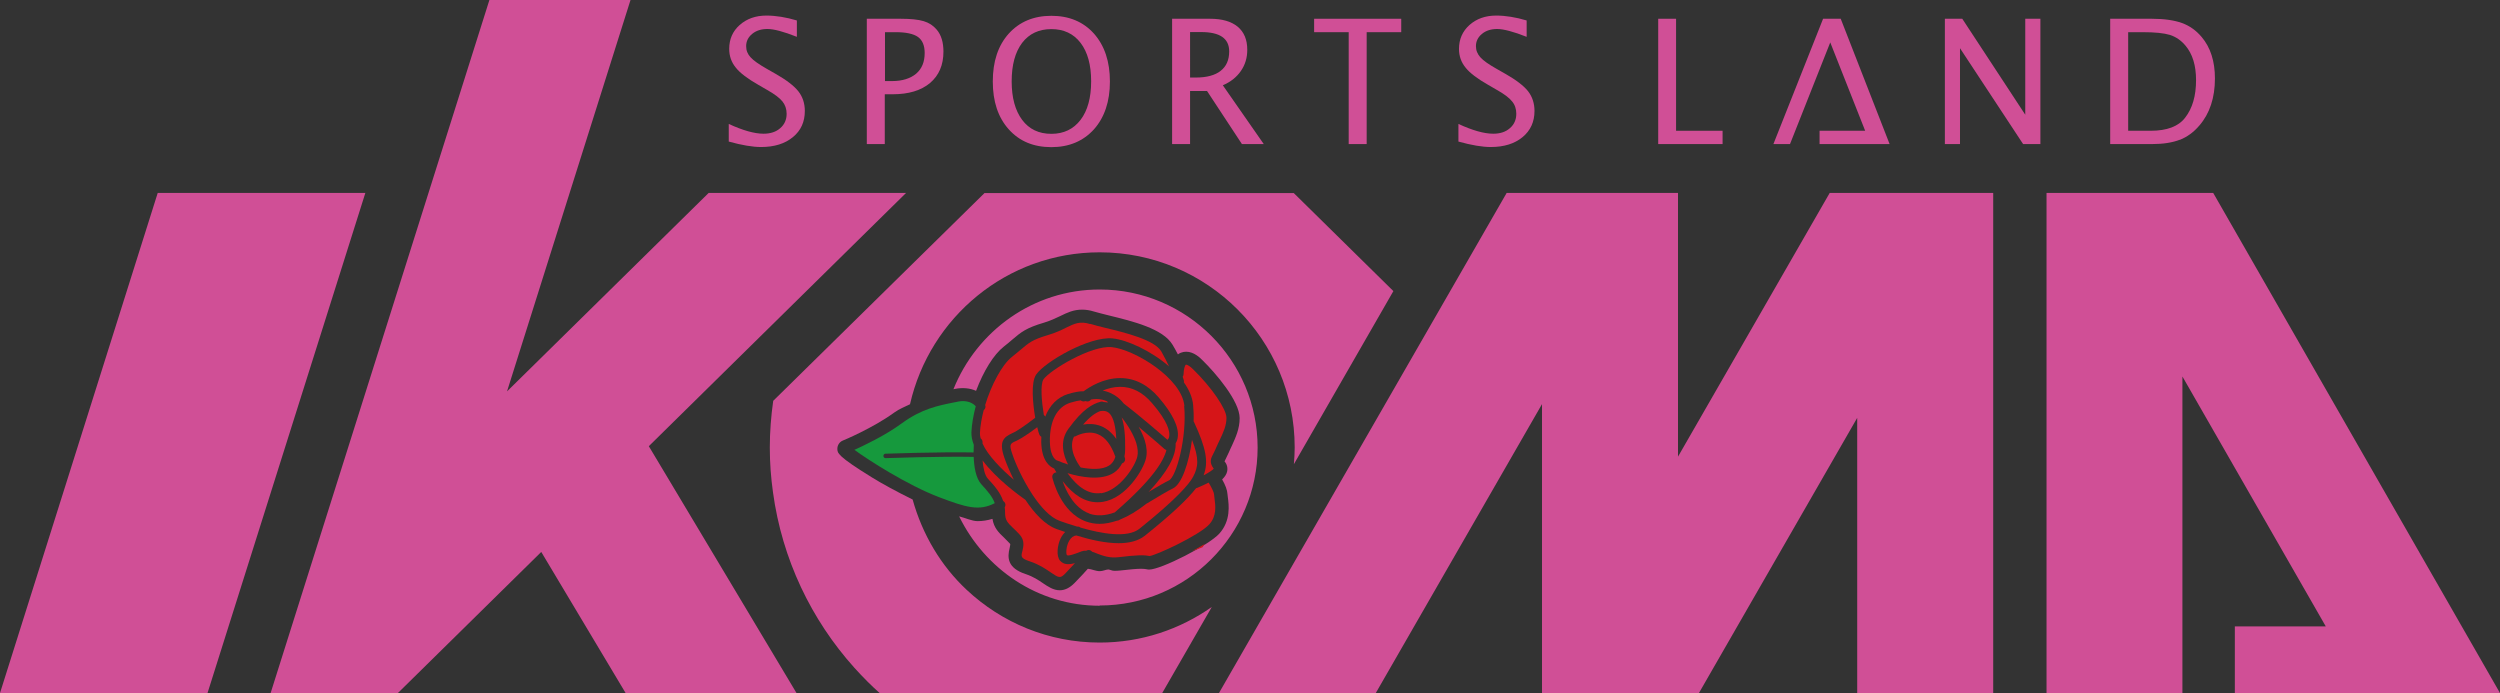 <?xml version="1.0" encoding="UTF-8"?>
<svg id="_レイヤー_2" data-name="レイヤー 2" xmlns="http://www.w3.org/2000/svg" viewBox="0 0 219.86 60.95">
  <rect x="0" y="0" width="219.86" height="60.95" fill="#333333" stroke="none"/>
  <defs>
    <style>
      .cls-1 {
        fill: #d61518;
      }

      .cls-1, .cls-2, .cls-3, .cls-4 {
        stroke-width: 0px;
      }

      .cls-2 {
        fill: #d04f96;
      }

      .cls-3 {
        fill: #fff;
      }

      .cls-4 {
        fill: #16993d;
      }
    </style>
  </defs>
  <g id="_レイヤー_1-2" data-name="レイヤー 1">
    <g>
      <g>
        <path class="cls-2" d="m104.66,8h1.49s3.07,4.67,3.07,4.67h1.92s-3.6-5.17-3.6-5.17c.68-.29,1.21-.71,1.59-1.26.38-.55.56-1.16.56-1.86,0-.89-.28-1.56-.84-2.03-.57-.47-1.38-.7-2.43-.7h-3.34s0,11.02,0,11.02h1.58s0-4.67,0-4.67Zm0-5.18h.98c1.64,0,2.46.56,2.46,1.7,0,.75-.25,1.32-.75,1.71-.49.39-1.23.59-2.19.59h-.5V2.83Z"/>
        <path class="cls-2" d="m191.7,12.3c.65-.26,1.22-.67,1.72-1.26.91-1.05,1.37-2.44,1.37-4.14,0-1.51-.39-2.73-1.17-3.65-.49-.58-1.07-.99-1.74-1.23-.67-.24-1.55-.37-2.64-.37h-3.66s0,11.02,0,11.02h3.68c.98,0,1.79-.13,2.44-.38Zm-4.54-.8V2.83h1.28c1.07,0,1.86.08,2.39.24.53.17.98.48,1.36.93.63.74.94,1.75.94,3.05,0,1.38-.32,2.48-.96,3.3-.59.77-1.6,1.15-3.03,1.15h-1.99Z"/>
        <polygon class="cls-2" points="118.61 12.67 120.19 12.67 120.19 2.83 123.23 2.83 123.23 1.65 115.57 1.65 115.57 2.83 118.61 2.83 118.61 12.67"/>
        <polygon class="cls-2" points="151.49 11.5 147.4 11.5 147.4 1.65 145.83 1.65 145.83 12.67 151.49 12.67 151.49 11.5"/>
        <path class="cls-2" d="m133.9,12.06c.7-.58,1.05-1.35,1.05-2.3,0-.67-.19-1.25-.56-1.73-.38-.48-1.04-.99-1.99-1.53l-.79-.45c-.69-.39-1.16-.72-1.42-1.01-.25-.28-.39-.6-.39-.98,0-.43.18-.79.53-1.08.35-.29.8-.43,1.34-.43s1.44.23,2.59.69v-1.44c-.94-.28-1.84-.43-2.68-.43-.95,0-1.73.28-2.35.83-.61.55-.92,1.25-.92,2.1,0,.63.19,1.17.58,1.65.38.48,1.05.98,1.98,1.51l.76.44c.66.37,1.11.71,1.35,1.02.25.3.37.66.37,1.09,0,.52-.19.94-.56,1.26-.37.33-.86.49-1.47.49-.8,0-1.82-.29-3.06-.86v1.55c1.15.32,2.1.48,2.84.48,1.16,0,2.1-.29,2.8-.87Z"/>
        <polygon class="cls-2" points="160.96 3.73 164.03 11.5 160.02 11.5 160.02 12.67 166.18 12.67 161.88 1.65 160.33 1.65 155.96 12.67 157.42 12.67 160.96 3.73"/>
        <path class="cls-2" d="m77.82,8.29h.69c1.4,0,2.49-.33,3.28-.99.79-.67,1.18-1.59,1.18-2.76,0-.81-.19-1.46-.59-1.93-.3-.36-.68-.61-1.15-.75-.47-.14-1.14-.21-2-.21h-3s0,11.02,0,11.02h1.58s0-4.38,0-4.38Zm0-5.46h.95c.91,0,1.56.14,1.96.42.39.28.59.75.59,1.41,0,.79-.25,1.39-.75,1.82-.5.42-1.21.65-2.12.65h-.62V2.83Z"/>
        <polygon class="cls-2" points="147.57 40.16 147.57 16.97 132.5 16.97 107.2 60.95 120.99 60.95 135.61 35.54 135.61 60.95 149.41 60.95 163.33 36.75 163.33 60.95 175.29 60.95 175.29 16.97 160.91 16.97 147.57 40.16"/>
        <polygon class="cls-2" points="178.11 10.09 172.57 1.65 171.04 1.65 171.04 12.67 172.37 12.67 172.37 4.24 177.92 12.67 179.44 12.67 179.44 1.65 178.11 1.65 178.11 10.09"/>
        <polygon class="cls-2" points="196.54 60.95 219.86 60.95 194.64 16.97 179.98 16.97 179.98 60.95 191.93 60.95 191.93 33.11 204.54 55.09 196.54 55.09 196.54 60.95"/>
        <path class="cls-2" d="m96.71,53.25c7.66,0,13.89-6.23,13.89-13.89,0-7.66-6.23-13.9-13.89-13.9-5.84,0-10.81,3.65-12.86,8.77l.14-.03c.67-.13,1.31-.07,1.85.17.65-1.73,1.55-3.19,2.43-3.88.31-.24.54-.44.75-.62.78-.66,1.21-1.03,2.81-1.5.58-.18,1.03-.39,1.42-.58.59-.29,1.15-.56,1.91-.56.33,0,.68.05,1.06.17.34.1.78.21,1.3.34,2.12.52,4.75,1.16,5.6,2.58.16.26.31.54.46.83,0,0,.01,0,.02.01.08-.06.16-.11.25-.14.15-.06.31-.09.47-.09.67,0,1.23.54,1.43.75,1.14,1.11,3.27,3.59,3.27,5.09,0,.94-.35,1.69-.68,2.42-.09.19-.18.37-.26.57-.12.27-.23.48-.3.63-.03.07-.07.13-.09.18,0,0,.01.01.02.03.21.25.28.58.2.9-.06.23-.2.44-.43.66.29.51.45.94.47,1.3,0,.07.01.16.03.26.09.68.28,2.07-.75,3.21-.91,1.01-5.12,3.16-6.17,3.16-.07,0-.12,0-.17-.02-.15-.03-.31-.05-.52-.05-.39,0-.97.05-1.83.15-.17.02-.35.03-.52.03-.23,0-.35-.09-.55-.12-.26.02-.48.15-.75.15-.37,0-.69-.18-1.05-.21-.31.35-.67.74-1.17,1.25-.42.43-.85.64-1.3.64-.57,0-1.04-.33-1.46-.61-.39-.27-.87-.59-1.53-.81-1.62-.53-1.63-1.45-1.42-2.29.08-.33.07-.34.02-.4-.18-.19-.35-.36-.49-.5-.49-.46-.91-.87-1.04-1.67-.43.13-.86.2-1.31.2-.48,0-1.1-.29-1.62-.42,2.26,4.61,6.9,7.86,12.37,7.86Z"/>
        <polygon class="cls-2" points="79.68 16.97 62.32 16.97 44.59 34.42 55.45 0 43.04 0 26.58 52.14 23.8 60.95 34.99 60.95 36.77 59.2 47.6 48.54 55.02 60.95 70.05 60.95 57.06 39.24 79.68 16.97"/>
        <path class="cls-2" d="m85.02,51.88c-2.27-2.12-3.9-4.87-4.76-7.95-1.42-.7-2.77-1.44-3.57-1.94-3.05-1.88-3.05-2.16-3.05-2.52,0-.32.19-.61.49-.73.02,0,2.65-1.1,4.5-2.45.5-.36.93-.5,1.4-.74,1.74-7.64,8.52-13.36,16.68-13.36,9.47,0,17.15,7.68,17.15,17.16,0,.49-.03.98-.07,1.47l8.6-14.96.15-.26-.64-.63-8.12-7.99h-27.2s-9.59,9.43-9.59,9.43l-8.99,8.84c-.19,1.34-.3,2.71-.3,4.1s.1,2.66.28,3.95c.8,5.88,3.37,11.21,7.16,15.43.38.42.77.83,1.17,1.23.34.34.69.67,1.05.99h24.85s4.36-7.57,4.36-7.57c-2.79,1.96-6.18,3.13-9.86,3.13-4.52,0-8.62-1.76-11.69-4.63Z"/>
        <polygon class="cls-2" points="13.87 16.97 0 60.95 18.25 60.95 32.13 16.97 13.87 16.97"/>
        <path class="cls-2" d="m69.73,12.06c.71-.58,1.05-1.35,1.05-2.3,0-.67-.19-1.25-.57-1.73-.38-.48-1.04-.99-1.99-1.53l-.79-.45c-.68-.39-1.16-.72-1.42-1.01-.26-.28-.39-.6-.39-.98,0-.43.18-.79.53-1.08.35-.29.8-.43,1.34-.43.57,0,1.43.23,2.59.69v-1.44c-.94-.28-1.84-.43-2.68-.43-.95,0-1.73.28-2.35.83-.62.55-.92,1.25-.92,2.1,0,.63.19,1.17.58,1.65.38.48,1.05.98,1.98,1.51l.76.44c.66.37,1.11.71,1.36,1.02.24.3.37.66.37,1.09,0,.52-.19.94-.56,1.26-.37.33-.87.49-1.47.49-.8,0-1.82-.29-3.06-.86v1.55c1.15.32,2.1.48,2.84.48,1.16,0,2.1-.29,2.8-.87Z"/>
        <path class="cls-2" d="m92.46,12.94c1.56,0,2.81-.53,3.75-1.57.93-1.05,1.4-2.45,1.4-4.2,0-1.76-.47-3.16-1.4-4.21-.94-1.05-2.19-1.57-3.75-1.57s-2.81.53-3.75,1.57c-.94,1.05-1.4,2.45-1.4,4.21,0,1.75.46,3.15,1.4,4.2.94,1.05,2.18,1.57,3.75,1.57Zm-2.57-9.17c.62-.81,1.48-1.21,2.57-1.21s1.95.4,2.57,1.21c.62.81.93,1.94.93,3.38,0,1.44-.31,2.58-.93,3.39-.62.81-1.47,1.23-2.57,1.23s-1.96-.41-2.57-1.23c-.61-.82-.92-1.95-.92-3.39s.31-2.57.92-3.38Z"/>
      </g>
      <g>
        <path class="cls-1" d="m94.63,38.35c-.06.03-.12.05-.18.05-.56,1.14.4,2.45.59,2.71.91.17,1.89.22,2.5-.17.27-.18.45-.43.55-.77-.37-1.05-.88-1.72-1.55-1.99-.95-.38-1.91.17-1.92.17Z"/>
        <path class="cls-1" d="m95.88,28.5c-.91-.28-1.36-.05-2.13.32-.43.22-.92.45-1.6.65-1.37.41-1.66.67-2.38,1.28-.22.19-.47.39-.79.65-.87.69-1.8,2.45-2.34,4.22.07.16.01.35-.13.45-.18.7-.3,1.39-.33,2,0,.15.01.31.06.48.11.08.18.21.17.36,0,.03,0,.07,0,.1.48,1.07,1.68,2.27,2.75,3.18-.4-.8-.69-1.52-.84-1.96-.5-1.45-.02-1.79.69-2.13.13-.06.28-.13.42-.22.54-.33,1.24-.85,1.61-1.14-.22-1.32-.39-3.12.09-3.81.76-1.1,4.65-3.37,6.72-3.17,1.28.13,3.37,1.09,4.96,2.46-.19-.4-.42-.86-.69-1.33-.61-1.01-3.18-1.64-4.89-2.05-.53-.13-.99-.25-1.35-.36Z"/>
        <path class="cls-1" d="m98.17,38.59c-.07-1.51-.4-2.1-.69-2.31-.17-.13-.38-.17-.69-.13h-.02c-.41.15-.88.45-1.52,1.19.45-.08,1-.09,1.57.13.52.21.97.59,1.34,1.12Z"/>
        <path class="cls-4" d="m84.22,35.33l-.22.04c-1.51.3-2.94.58-4.68,1.85-1.44,1.06-3.27,1.93-4.18,2.34,1.2.88,4.65,3.1,7.44,4.16,2.4.92,3.55,1.24,4.9.53-.2-.57-.62-1.05-1.16-1.64-.51-.55-.66-1.58-.69-2.43-2.85-.06-7.7.11-7.75.11h0c-.1,0-.19-.08-.19-.19,0-.11.08-.2.18-.2.05,0,4.89-.17,7.75-.11,0-.27.01-.5.02-.67-.14-.37-.22-.74-.21-1.1.03-.71.17-1.5.38-2.29-.21-.24-.7-.58-1.59-.41Z"/>
        <path class="cls-1" d="m104.93,32.48c-.46-.45-.63-.41-.63-.41-.1.04-.21.43-.21.82,0,.09-.03.17-.08.24.06.18.1.3.1.31.02.06.01.12,0,.18.45.63.76,1.32.82,2.01.04.44.06.93.04,1.43.01.02.02.03.03.04,1.07,2.32,1.3,3.51.85,4.7.43-.22.77-.44.89-.58-.43-.57-.25-.92,0-1.39.08-.16.17-.34.26-.56.1-.21.18-.41.28-.6.32-.69.58-1.24.58-1.93,0-.77-1.31-2.68-2.93-4.26Z"/>
        <path class="cls-1" d="m96.83,43.38c1.65-.25,3.01-2.4,3.19-3.23.08-.33.04-.72-.09-1.18-.22-.69-.67-1.49-1.29-2.27.24.68.33,1.61.31,2.82,0,.22-.02.42-.06.61.01.05.03.1.04.15.06.2-.05.41-.25.47-.17.34-.41.62-.73.83-1.12.72-2.93.38-4.07.03.95,1.32,1.94,1.9,2.94,1.75Z"/>
        <path class="cls-1" d="m93.66,46.78c-.23-.08-.47-.16-.7-.24-1.05-.36-2.01-1.42-2.78-2.58-.51-.36-2.54-1.82-3.77-3.47.06.67.19,1.31.47,1.61.6.65,1.1,1.23,1.34,1.96.05.03.11.07.14.13.09.14.08.3,0,.42.02.15.03.3.03.46,0,.68.2.88.71,1.37.17.16.35.33.55.55.5.53.35,1.1.26,1.48-.12.46-.17.63.66.9.81.27,1.37.65,1.82.96.72.49.85.56,1.28.12.32-.34.62-.65.87-.93-.51.14-.99.17-1.32-.22-.34-.4-.24-1.34.06-1.96.11-.22.24-.4.39-.55Z"/>
        <path class="cls-1" d="m104.87,48.46l.88-.33.2-.29c-.32.2-.71.41-1.08.61Z"/>
        <path class="cls-1" d="m106.81,43.85c-.01-.13-.03-.25-.04-.36-.02-.24-.26-.69-.48-1.05-.39.21-.79.37-1.05.48-.02,0-.03,0-.05.01-.77,1-2.28,2.4-4.49,4.17-.6.48-1.4.67-2.32.67-1.13,0-2.43-.28-3.73-.68-.25.03-.45.18-.61.45-.29.49-.3,1.13-.22,1.27.11.13.74-.11,1.11-.25l.18-.07c.14-.05.28-.07.43-.06.14-.09.32-.08.44.03.03.02.04.04.06.06.15.04.29.1.43.16.53.2,1.12.42,1.91.32,1.67-.2,2.23-.2,2.71-.1.55-.05,4.37-1.81,5.26-2.79.67-.74.54-1.65.46-2.26Z"/>
        <path class="cls-1" d="m102.77,38.56c.03-.06.05-.13.06-.22.05-.37-.09-1.24-1.52-2.89-.81-.95-1.75-1.43-2.79-1.43-.57,0-1.1.14-1.55.33,1.08.19,1.69.91,1.85,1.13,1.3.99,3.19,2.62,3.85,3.2.03-.05.06-.09.1-.13Z"/>
        <path class="cls-1" d="m94.8,46.31c.09,0,.17.04.23.09,1.79.52,4.11.96,5.19.09,3.27-2.62,4.36-3.92,4.7-4.55.47-.88.55-1.6-.09-3.26-.27,2.02-.9,3.92-1.69,4.28-.39.18-1.36.76-2.3,1.33t-.01,0c-.81.64-1.58,1.1-2.3,1.39-.15.08-.17.09-.22.1-.02,0-.05,0-.08.01-.53.18-1.04.28-1.53.28-.4,0-.8-.07-1.17-.2-2.27-.8-2.95-3.74-2.98-3.86-.05-.21.09-.42.29-.46.03,0,.05,0,.07,0-.07-.11-.14-.23-.21-.35-.37-.15-1.1-.65-1.13-2.35,0-.15,0-.3.01-.44-.08-.04-.13-.09-.17-.18-.04-.07-.11-.31-.19-.66-.4.3-.94.69-1.4.96-.18.11-.34.19-.49.26-.5.23-.6.28-.29,1.18.28.83.91,2.23,1.72,3.47.02.03.04.05.05.08.71,1.06,1.54,1.99,2.39,2.29.37.13.91.32,1.52.5.02,0,.04,0,.06,0Z"/>
        <path class="cls-3" d="m87.36,45.76h0s.02.03.02.03c0-.01-.02-.02-.02-.03Z"/>
        <path class="cls-1" d="m104.16,35.7c-.23-2.46-4.42-4.97-6.38-5.17-1.82-.18-5.45,2.03-6.01,2.83-.3.45-.16,1.97.03,3.14.03.02.05.04.08.07.02.02.03.05.04.08.39-1.01,1.08-1.71,2.01-2,.57-.17,1.03-.25,1.37-.24.51-.38,1.74-1.16,3.21-1.16,1.27,0,2.41.57,3.38,1.69,1.23,1.43,1.8,2.61,1.69,3.49-.02.21-.09.39-.19.56.05,1.11-.73,2.52-2.37,4.27.75-.45,1.44-.85,1.78-1.01.65-.3,1.6-3.8,1.34-6.56Z"/>
        <path class="cls-1" d="m95.95,35.14s-.07.08-.12.11c-.12.07-.25.07-.36.02-.01,0-.03,0-.04.01-.14.05-.28.02-.39-.07-.2.02-.47.07-.89.2-1.19.36-1.85,1.61-1.82,3.44.03,1.5.65,1.66.66,1.66.03,0,.07.01.09.03,0,0,.01,0,.01,0,.2.09.49.2.84.31-.4-.79-.79-2.03.04-3.15,1.27-1.75,2.11-2.17,2.82-2.37.1-.03.2-.01.29.03.11,0,.23.02.35.05-.02-.03-.04-.07-.06-.11-.26-.12-.58-.21-.95-.21-.16,0-.32.02-.49.05Z"/>
        <path class="cls-1" d="m95.79,45.17c.66.23,1.41.2,2.25-.11.05-.05.11-.1.18-.16,3.07-2.68,4.12-4.33,4.36-5.33-.07-.01-.12-.04-.18-.09-.02-.02-1.08-.96-2.26-1.94.24.42.42.82.54,1.21.18.58.21,1.11.1,1.57-.21.93-1.7,3.5-3.82,3.82-.15.02-.29.03-.44.03-1.09,0-2.11-.62-3.07-1.86.27.79.97,2.36,2.35,2.85Z"/>
      </g>
    </g>
  </g>
</svg>